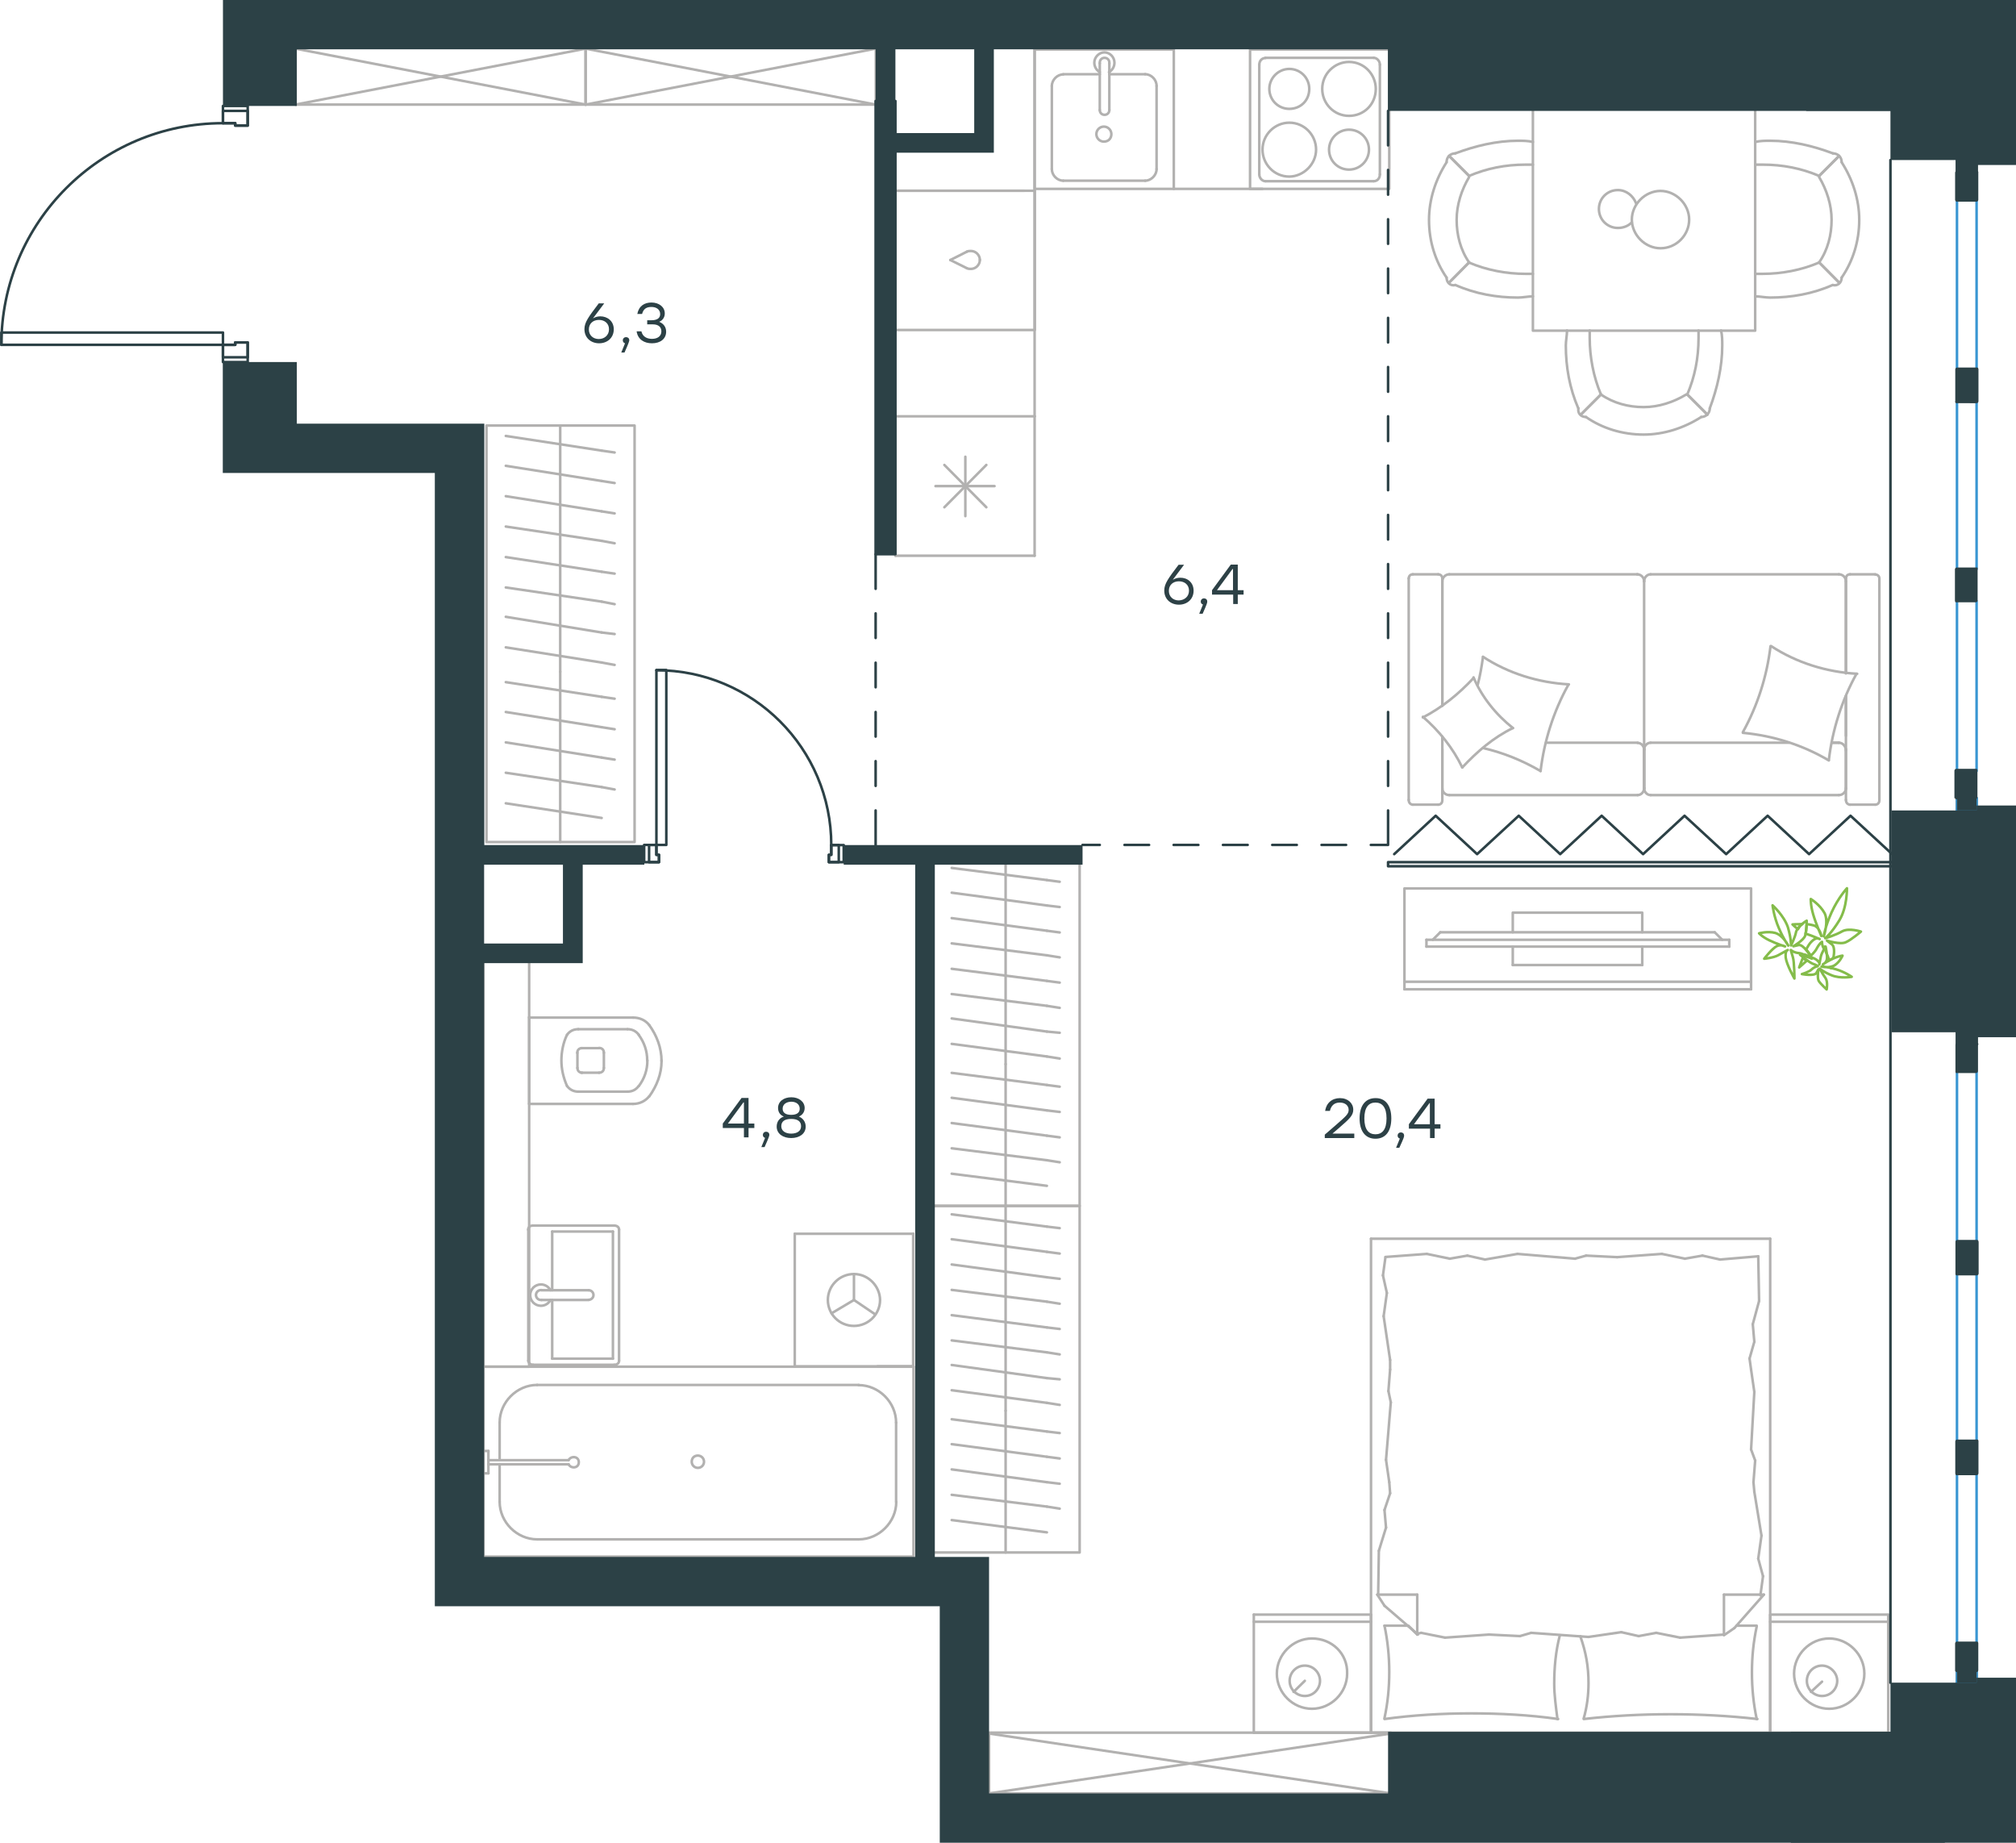 <?xml version="1.0" encoding="utf-8"?>
<!-- Generator: Adobe Illustrator 26.5.0, SVG Export Plug-In . SVG Version: 6.00 Build 0)  -->
<svg version="1.1" id="Слой_1" xmlns="http://www.w3.org/2000/svg" xmlns:xlink="http://www.w3.org/1999/xlink" x="0px" y="0px"
	 viewBox="0 0 1181.8 1080" style="enable-background:new 0 0 1181.8 1080;" xml:space="preserve">
<style type="text/css">
	.st0{fill:none;stroke:#B2B1B0;stroke-width:1.5;stroke-linecap:round;stroke-linejoin:round;stroke-miterlimit:22.926;}
	.st1{fill:none;stroke:#2C4146;stroke-width:1.5;stroke-linecap:round;stroke-linejoin:round;stroke-miterlimit:10;}
	.st2{fill:none;stroke:#2C4146;stroke-width:1.5;stroke-linecap:round;stroke-linejoin:round;stroke-miterlimit:22.926;}
	.st3{fill:#2C4146;}
	.st4{fill:none;stroke:#3996D2;stroke-width:1.5;stroke-linecap:round;stroke-linejoin:round;stroke-miterlimit:10;}
	.st5{fill-rule:evenodd;clip-rule:evenodd;fill:#2C4146;}
	.st6{fill:#2D4146;}
	.st7{fill:none;stroke:#84BC4A;stroke-width:1.5;stroke-linecap:round;stroke-linejoin:round;stroke-miterlimit:22.926;}
</style>
<g>
	<g>
		<line class="st0" x1="803.7" y1="1015.5" x2="735" y2="1015.5"/>
		<line class="st0" x1="735" y1="946.3" x2="803.7" y2="946.3"/>
		<line class="st0" x1="803.7" y1="946.3" x2="803.7" y2="1015.5"/>
		<line class="st0" x1="735" y1="1015.5" x2="735" y2="946.3"/>
		<line class="st0" x1="764.9" y1="985.1" x2="758.3" y2="991.6"/>
		<line class="st0" x1="735" y1="950.5" x2="803.7" y2="950.5"/>
		<path class="st0" d="M769.1,960.3c-11.2,0-20.6,9.4-20.6,20.6c0,11.2,9.3,20.6,20.6,20.6c11.2,0,20.6-9.4,20.6-20.6
			C790.1,969.2,780.8,960.3,769.1,960.3z"/>
		<path class="st0" d="M764.9,976.2c-5.1,0-8.9,4.2-8.9,8.9c0,5.1,4.2,8.9,8.9,8.9c5.1,0,8.9-4.2,8.9-8.9
			C773.8,980.4,770,976.2,764.9,976.2z"/>
		<line class="st0" x1="1037.7" y1="1015.5" x2="803.7" y2="1015.5"/>
		<line class="st0" x1="1018" y1="952.8" x2="1029.8" y2="952.8"/>
		<line class="st0" x1="830.8" y1="958" x2="830.8" y2="934.6"/>
		<line class="st0" x1="825.6" y1="952.8" x2="830.8" y2="958"/>
		<line class="st0" x1="1037.7" y1="726" x2="1037.7" y2="1015.5"/>
		<line class="st0" x1="807.4" y1="934.6" x2="830.8" y2="934.6"/>
		<line class="st0" x1="803.7" y1="1015.5" x2="803.7" y2="726"/>
		<line class="st0" x1="1034" y1="934.6" x2="1016.7" y2="954.2"/>
		<line class="st0" x1="1016.7" y1="954.2" x2="1010.6" y2="958.4"/>
		<line class="st0" x1="811.6" y1="952.8" x2="825.2" y2="952.8"/>
		<line class="st0" x1="1010.6" y1="958" x2="1010.6" y2="934.6"/>
		<line class="st0" x1="831.2" y1="958" x2="811.6" y2="941.1"/>
		<line class="st0" x1="811.6" y1="941.1" x2="807.4" y2="934.6"/>
		<line class="st0" x1="1034" y1="934.6" x2="1010.6" y2="934.6"/>
		<line class="st0" x1="929.8" y1="735.9" x2="948" y2="736.8"/>
		<line class="st0" x1="870.5" y1="738.2" x2="889.6" y2="734.9"/>
		<line class="st0" x1="849.9" y1="737.7" x2="860.2" y2="735.9"/>
		<line class="st0" x1="860.2" y1="735.9" x2="870.5" y2="738.2"/>
		<line class="st0" x1="923.3" y1="737.7" x2="929.8" y2="735.9"/>
		<line class="st0" x1="889.6" y1="734.9" x2="923.3" y2="737.7"/>
		<line class="st0" x1="812.1" y1="736.7" x2="836.4" y2="734.9"/>
		<line class="st0" x1="836.4" y1="734.9" x2="849.9" y2="737.7"/>
		<line class="st0" x1="1008.3" y1="738.2" x2="1030.7" y2="736.3"/>
		<line class="st0" x1="987.7" y1="737.7" x2="998" y2="735.9"/>
		<line class="st0" x1="998" y1="735.9" x2="1008.3" y2="738.2"/>
		<line class="st0" x1="948" y1="736.8" x2="974.2" y2="734.9"/>
		<line class="st0" x1="974.2" y1="734.9" x2="987.7" y2="737.7"/>
		<line class="st0" x1="1037.7" y1="726" x2="803.7" y2="726"/>
		<path class="st0" d="M928.4,1007.5c16.8-1.9,33.6-2.8,50.9-2.8c16.8,0,34.1,0.9,50.9,2.8"/>
		<path class="st0" d="M926.4,959c3.3,9.4,4.8,17.6,4.8,27.5c0,7-0.9,14-2.8,20.6"/>
		<path class="st0" d="M1029.8,1007.5c-1.9-8.9-2.8-18.2-2.8-27.1c0-9.4,0.9-18.2,2.8-27.1"/>
		<path class="st0" d="M913,1007.5c-0.9-7-1.9-14-1.9-20.6c0-9.8,0.9-19.2,3.3-28.5"/>
		<line class="st0" x1="814.9" y1="875.2" x2="814.4" y2="868.7"/>
		<line class="st0" x1="812.5" y1="895.3" x2="811.6" y2="885"/>
		<line class="st0" x1="811.6" y1="885" x2="814.9" y2="875.2"/>
		<line class="st0" x1="807.9" y1="934.6" x2="808.3" y2="908.9"/>
		<line class="st0" x1="808.3" y1="908.9" x2="812.5" y2="895.3"/>
		<line class="st0" x1="813.9" y1="815.3" x2="814.9" y2="802.7"/>
		<line class="st0" x1="814.4" y1="868.7" x2="812.5" y2="855.6"/>
		<line class="st0" x1="815.3" y1="821.9" x2="813.9" y2="815.3"/>
		<line class="st0" x1="812.5" y1="855.6" x2="815.3" y2="821.9"/>
		<line class="st0" x1="814.9" y1="802.7" x2="814.9" y2="797.1"/>
		<line class="st0" x1="813" y1="757.8" x2="810.7" y2="747.5"/>
		<line class="st0" x1="810.7" y1="747.5" x2="812.1" y2="737.3"/>
		<line class="st0" x1="814.9" y1="797.1" x2="811.1" y2="771.4"/>
		<line class="st0" x1="811.1" y1="771.4" x2="813" y2="757.8"/>
		<line class="st0" x1="1025.6" y1="796.2" x2="1026.5" y2="802.7"/>
		<line class="st0" x1="1027.5" y1="776.1" x2="1028.4" y2="786.4"/>
		<line class="st0" x1="1028.4" y1="786.4" x2="1025.6" y2="796.2"/>
		<line class="st0" x1="1030.7" y1="736.3" x2="1031.2" y2="762.5"/>
		<line class="st0" x1="1031.2" y1="762.5" x2="1027.5" y2="776.1"/>
		<line class="st0" x1="1028.9" y1="856" x2="1027.9" y2="868.7"/>
		<line class="st0" x1="1026.5" y1="802.7" x2="1028.4" y2="815.8"/>
		<line class="st0" x1="1026.5" y1="849.5" x2="1028.9" y2="856"/>
		<line class="st0" x1="1028.4" y1="815.8" x2="1026.5" y2="849.5"/>
		<line class="st0" x1="1027.9" y1="868.7" x2="1028.4" y2="874.3"/>
		<line class="st0" x1="1032.1" y1="934.1" x2="1032.1" y2="935.1"/>
		<line class="st0" x1="1030.7" y1="913.5" x2="1033.5" y2="923.8"/>
		<line class="st0" x1="1033.5" y1="923.8" x2="1032.1" y2="934.1"/>
		<line class="st0" x1="1028.4" y1="874.3" x2="1032.6" y2="900"/>
		<line class="st0" x1="1032.6" y1="900" x2="1030.7" y2="913.5"/>
		<path class="st0" d="M811.6,1007.5c16.8-2.3,33.6-3.3,50.9-3.3c16.8,0,34.1,0.9,50.9,3.3"/>
		<path class="st0" d="M811.6,952.8c1.9,8.9,2.8,18.2,2.8,27.1c0,9.4-0.9,18.2-2.8,27.1"/>
		<line class="st0" x1="891" y1="958.9" x2="872.8" y2="958"/>
		<line class="st0" x1="950.4" y1="956.6" x2="931.2" y2="959.4"/>
		<line class="st0" x1="970.9" y1="957" x2="960.6" y2="958.9"/>
		<line class="st0" x1="960.6" y1="958.9" x2="950.4" y2="956.6"/>
		<line class="st0" x1="897.6" y1="957" x2="891" y2="958.9"/>
		<line class="st0" x1="931.2" y1="959.4" x2="897.6" y2="957"/>
		<line class="st0" x1="1010.6" y1="958" x2="984.9" y2="959.8"/>
		<line class="st0" x1="984.9" y1="959.8" x2="970.9" y2="957"/>
		<line class="st0" x1="833.1" y1="957" x2="830.8" y2="957.5"/>
		<line class="st0" x1="872.8" y1="958" x2="847.1" y2="959.8"/>
		<line class="st0" x1="847.1" y1="959.8" x2="833.1" y2="957"/>
		<line class="st0" x1="1106.9" y1="1015.5" x2="1037.7" y2="1015.5"/>
		<line class="st0" x1="1037.7" y1="946.3" x2="1106.9" y2="946.3"/>
		<line class="st0" x1="1106.9" y1="946.7" x2="1106.9" y2="1015.5"/>
		<line class="st0" x1="1037.7" y1="1015.5" x2="1037.7" y2="946.7"/>
		<line class="st0" x1="1068.1" y1="985.6" x2="1061.6" y2="991.6"/>
		<line class="st0" x1="1037.7" y1="950.5" x2="1106.9" y2="950.5"/>
		<path class="st0" d="M1072.3,960.3c-11.2,0-20.6,9.4-20.6,20.6c0,11.2,9.3,20.6,20.6,20.6c11.2,0,20.6-9.4,20.6-20.6
			C1092.9,969.7,1083.5,960.3,1072.3,960.3z"/>
		<path class="st0" d="M1068.1,976.2c-5.1,0-8.9,4.2-8.9,8.9c0,5.1,4.2,8.9,8.9,8.9c5.1,0,8.9-4.2,8.9-8.9
			C1077,980.4,1072.8,976.2,1068.1,976.2z"/>
	</g>
	<g>
		<g>
			<line class="st0" x1="823.3" y1="575.4" x2="1026.5" y2="575.4"/>
			<polyline class="st0" points="1026.5,579.8 1026.5,520.7 823.3,520.7 823.3,579.8 			"/>
			<line class="st0" x1="823.3" y1="579.8" x2="1026.5" y2="579.8"/>
		</g>
		<g>
			<polyline class="st0" points="962.7,546.4 962.7,534.9 886.8,534.9 886.8,546.4 			"/>
			<line class="st0" x1="886.8" y1="554.8" x2="886.8" y2="565.6"/>
			<line class="st0" x1="886.8" y1="565.6" x2="962.7" y2="565.6"/>
			<line class="st0" x1="962.7" y1="565.6" x2="962.7" y2="554.8"/>
			<line class="st0" x1="836.2" y1="554.8" x2="836.2" y2="550.8"/>
			<line class="st0" x1="1005.2" y1="546.4" x2="1009.6" y2="550.8"/>
			<line class="st0" x1="839.9" y1="550.8" x2="844.3" y2="546.4"/>
			<line class="st0" x1="1013.7" y1="550.8" x2="836.2" y2="550.8"/>
			<line class="st0" x1="836.2" y1="554.8" x2="1013.7" y2="554.8"/>
			<line class="st0" x1="1013.7" y1="554.8" x2="1013.7" y2="550.8"/>
			<line class="st0" x1="844.3" y1="546.4" x2="1005.2" y2="546.4"/>
		</g>
	</g>
	<g>
		<line class="st0" x1="589.5" y1="706.8" x2="589.5" y2="623.7"/>
		<line class="st0" x1="621.2" y1="636.9" x2="613.7" y2="635.9"/>
		<line class="st0" x1="613.7" y1="635.9" x2="557.9" y2="628.8"/>
		<line class="st0" x1="621.2" y1="651.7" x2="613.7" y2="650.8"/>
		<line class="st0" x1="613.7" y1="650.8" x2="557.9" y2="643.4"/>
		<line class="st0" x1="621.2" y1="666.6" x2="613.7" y2="665.6"/>
		<line class="st0" x1="613.7" y1="665.6" x2="557.9" y2="658.2"/>
		<line class="st0" x1="621.2" y1="681.2" x2="613.7" y2="680"/>
		<line class="st0" x1="613.7" y1="680" x2="557.9" y2="673"/>
		<line class="st0" x1="613.7" y1="695" x2="557.9" y2="687.9"/>
		<rect x="546.6" y="503.6" class="st0" width="86.3" height="203.2"/>
		<line class="st0" x1="589.5" y1="623.7" x2="589.5" y2="503.6"/>
		<line class="st0" x1="621.2" y1="516.8" x2="613.7" y2="515.8"/>
		<line class="st0" x1="613.7" y1="515.8" x2="557.9" y2="508.7"/>
		<line class="st0" x1="621.2" y1="531.6" x2="613.7" y2="530.7"/>
		<line class="st0" x1="613.7" y1="530.7" x2="557.9" y2="523.2"/>
		<line class="st0" x1="621.2" y1="546.5" x2="613.7" y2="545.5"/>
		<line class="st0" x1="613.7" y1="545.5" x2="557.9" y2="538.1"/>
		<line class="st0" x1="621.2" y1="561.1" x2="613.7" y2="559.9"/>
		<line class="st0" x1="613.7" y1="559.9" x2="557.9" y2="552.9"/>
		<line class="st0" x1="621.2" y1="575.9" x2="613.7" y2="574.9"/>
		<line class="st0" x1="613.7" y1="574.9" x2="557.9" y2="567.8"/>
		<line class="st0" x1="621.2" y1="590.7" x2="613.7" y2="589.5"/>
		<line class="st0" x1="613.7" y1="589.5" x2="557.9" y2="582.6"/>
		<line class="st0" x1="621.2" y1="605.3" x2="613.7" y2="604.6"/>
		<line class="st0" x1="613.7" y1="604.6" x2="557.9" y2="596.9"/>
		<line class="st0" x1="613.7" y1="619.2" x2="557.9" y2="611.8"/>
		<line class="st0" x1="621.2" y1="620.4" x2="613.7" y2="619.2"/>
	</g>
	<g>
		<line class="st0" x1="589.5" y1="909.9" x2="589.5" y2="826.8"/>
		<line class="st0" x1="621.2" y1="839.9" x2="613.7" y2="839"/>
		<line class="st0" x1="613.7" y1="839" x2="557.9" y2="831.8"/>
		<line class="st0" x1="621.2" y1="854.8" x2="613.7" y2="853.8"/>
		<line class="st0" x1="613.7" y1="853.8" x2="557.9" y2="846.4"/>
		<line class="st0" x1="621.2" y1="869.6" x2="613.7" y2="868.7"/>
		<line class="st0" x1="613.7" y1="868.7" x2="557.9" y2="861.2"/>
		<line class="st0" x1="621.2" y1="884.2" x2="613.7" y2="883"/>
		<line class="st0" x1="613.7" y1="883" x2="557.9" y2="876.1"/>
		<line class="st0" x1="613.7" y1="898.1" x2="557.9" y2="890.9"/>
		<rect x="546.6" y="706.7" class="st0" width="86.3" height="203.2"/>
		<line class="st0" x1="589.5" y1="826.8" x2="589.5" y2="706.7"/>
		<line class="st0" x1="621.2" y1="719.8" x2="613.7" y2="718.9"/>
		<line class="st0" x1="613.7" y1="718.9" x2="557.9" y2="711.7"/>
		<line class="st0" x1="621.2" y1="734.7" x2="613.7" y2="733.7"/>
		<line class="st0" x1="613.7" y1="733.7" x2="557.9" y2="726.3"/>
		<line class="st0" x1="621.2" y1="749.5" x2="613.7" y2="748.6"/>
		<line class="st0" x1="613.7" y1="748.6" x2="557.9" y2="741.1"/>
		<line class="st0" x1="621.2" y1="764.1" x2="613.7" y2="762.9"/>
		<line class="st0" x1="613.7" y1="762.9" x2="557.9" y2="756"/>
		<line class="st0" x1="621.2" y1="778.9" x2="613.7" y2="778"/>
		<line class="st0" x1="613.7" y1="778" x2="557.9" y2="770.8"/>
		<line class="st0" x1="621.2" y1="793.8" x2="613.7" y2="792.6"/>
		<line class="st0" x1="613.7" y1="792.6" x2="557.9" y2="785.6"/>
		<line class="st0" x1="621.2" y1="808.4" x2="613.7" y2="807.7"/>
		<line class="st0" x1="613.7" y1="807.7" x2="557.9" y2="800"/>
		<line class="st0" x1="613.7" y1="822.2" x2="557.9" y2="814.8"/>
		<line class="st0" x1="621.2" y1="823.4" x2="613.7" y2="822.2"/>
	</g>
	<g>
		<line class="st0" x1="310.2" y1="596" x2="310.2" y2="647"/>
		<g>
			<line class="st0" x1="371.1" y1="596.4" x2="310.2" y2="596.4"/>
			<line class="st0" x1="339" y1="639.8" x2="367.8" y2="639.8"/>
			<line class="st0" x1="367.8" y1="603.2" x2="339" y2="603.2"/>
			<line class="st0" x1="340.7" y1="628.7" x2="351.2" y2="628.7"/>
			<line class="st0" x1="351.2" y1="614.3" x2="340.7" y2="614.3"/>
			<line class="st0" x1="338.5" y1="617" x2="338.5" y2="625.9"/>
			<line class="st0" x1="310.2" y1="647" x2="371.1" y2="647"/>
			<line class="st0" x1="354" y1="625.9" x2="354" y2="617"/>
			<path class="st0" d="M380.6,642.6c4.4-6.1,7.2-13.3,7.2-20.5c0,0,0,0,0-0.6"/>
			<path class="st0" d="M338.5,625.9c0,1.7,1.1,2.8,2.8,2.8"/>
			<path class="st0" d="M332.4,636.5c1.7,2.2,3.9,3.3,6.6,3.3"/>
			<path class="st0" d="M351.2,628.7c1.7,0,2.8-1.1,2.8-2.8"/>
			<path class="st0" d="M374.5,636.5c3.3-4.4,5-9.4,5-15"/>
			<path class="st0" d="M354,617c0-1.7-1.1-2.8-2.8-2.8"/>
			<path class="st0" d="M341.2,614.3c-1.7,0-2.8,1.1-2.8,2.8"/>
			<path class="st0" d="M339,603.2c-2.8,0-5,1.1-6.6,3.3"/>
			<path class="st0" d="M332.4,606.5c-2.2,4.4-3.3,10-3.3,15c0,5,1.1,10,3.3,15"/>
			<path class="st0" d="M374.5,606.5c-1.7-2.2-3.9-3.3-6.6-3.3"/>
			<path class="st0" d="M387.8,621.9L387.8,621.9c0-7.8-2.8-15-7.2-21.1"/>
			<path class="st0" d="M371.1,647c3.9,0,7.2-1.7,9.4-4.4"/>
			<path class="st0" d="M380.6,600.8c-2.2-2.8-5.5-4.4-9.4-4.4"/>
			<path class="st0" d="M379.4,621.5L379.4,621.5c0-5.5-1.7-10.5-5-15"/>
			<path class="st0" d="M367.8,639.8c2.8,0,5-1.1,6.6-3.3"/>
		</g>
		<rect x="283.4" y="563" class="st0" width="26.8" height="238"/>
	</g>
	<g>
		<line class="st0" x1="359.3" y1="796.3" x2="323.7" y2="796.3"/>
		<line class="st0" x1="323.7" y1="796.3" x2="323.7" y2="761.9"/>
		<line class="st0" x1="323.7" y1="756.2" x2="323.7" y2="721.8"/>
		<line class="st0" x1="359.3" y1="721.8" x2="359.3" y2="796.3"/>
		<line class="st0" x1="323.7" y1="721.8" x2="359.3" y2="721.8"/>
		<line class="st0" x1="309.7" y1="720.7" x2="309.7" y2="797.5"/>
		<line class="st0" x1="360.1" y1="718.3" x2="312.4" y2="718.3"/>
		<line class="st0" x1="362.9" y1="797.5" x2="362.9" y2="720.7"/>
		<line class="st0" x1="312.4" y1="799.9" x2="360.1" y2="799.9"/>
		<path class="st0" d="M360.1,799.9c1.7,0,2.8-1,2.8-2.4"/>
		<path class="st0" d="M362.9,720.7c0-1.4-1.1-2.4-2.8-2.4"/>
		<path class="st0" d="M312.4,718.3c-1.7,0-2.8,1-2.8,2.4"/>
		<path class="st0" d="M309.7,797.5c0,1,1.1,2.4,2.8,2.4"/>
		<line class="st0" x1="345.1" y1="756.2" x2="317.5" y2="756.2"/>
		<line class="st0" x1="317.5" y1="761.9" x2="345.1" y2="761.9"/>
		<path class="st0" d="M345.1,756.2L345.1,756.2c1.6,0,2.8,1.3,2.8,2.8c0,1.6-1.3,2.8-2.8,2.8h0"/>
		<path class="st0" d="M322.7,761.9c-1.1,2.1-3.2,3.4-5.6,3.4c-3.5,0-6.3-2.8-6.3-6.2c0-3.5,2.8-6.3,6.3-6.3c2.3,0,4.5,1.3,5.6,3.4"
			/>
		<path class="st0" d="M317.5,761.9c-0.1,0-0.3,0-0.4,0c-1.6,0-2.9-1.3-2.9-2.9c0-1.6,1.3-2.9,2.9-2.9c0.1,0,0.3,0,0.4,0"/>
	</g>
	<g>
		<line class="st0" x1="292.9" y1="854.9" x2="292.9" y2="833.8"/>
		<line class="st0" x1="292.9" y1="880.2" x2="292.9" y2="858.2"/>
		<line class="st0" x1="314.9" y1="811.7" x2="503.4" y2="811.7"/>
		<line class="st0" x1="525.3" y1="833.8" x2="525.3" y2="880.2"/>
		<line class="st0" x1="535.5" y1="912.3" x2="283.4" y2="912.3"/>
		<line class="st0" x1="535.5" y1="801" x2="535.5" y2="912.3"/>
		<line class="st0" x1="503.4" y1="902.2" x2="314.9" y2="902.2"/>
		<line class="st0" x1="283.4" y1="801" x2="535.5" y2="801"/>
		<line class="st0" x1="283.4" y1="912.3" x2="283.4" y2="801"/>
		<path class="st0" d="M525.3,833.8c0-11.9-10.1-22-22-22"/>
		<path class="st0" d="M292.9,880.2c0,11.9,10.1,22,22,22"/>
		<path class="st0" d="M503.4,902.2c11.9,0,22-10.1,22-22"/>
		<path class="st0" d="M314.9,811.7c-11.9,0-22,10.1-22,22"/>
		<line class="st0" x1="283.4" y1="807.6" x2="283.4" y2="804.6"/>
		<line class="st0" x1="286.3" y1="855.8" x2="333.3" y2="855.8"/>
		<line class="st0" x1="333.3" y1="858.2" x2="286.3" y2="858.2"/>
		<line class="st0" x1="283.4" y1="863.5" x2="283.4" y2="850.4"/>
		<line class="st0" x1="283.4" y1="850.4" x2="286.3" y2="850.4"/>
		<line class="st0" x1="286.3" y1="850.4" x2="286.3" y2="863.5"/>
		<line class="st0" x1="286.3" y1="863.5" x2="283.4" y2="863.5"/>
		<path class="st0" d="M333.3,858.2c0.6,1.2,1.8,1.8,3,1.8c1.8,0,3-1.2,3-3c0-1.8-1.2-3-3-3c-1.2,0-2.4,0.6-3,1.8"/>
		<path class="st0" d="M405.5,856.7c0,2,1.6,3.6,3.6,3.6c2,0,3.6-1.6,3.6-3.6c0-2-1.6-3.6-3.6-3.6
			C406.8,853.1,405.5,854.7,405.5,856.7z"/>
	</g>
	<g>
		<line class="st0" x1="535.3" y1="723.1" x2="465.9" y2="723.1"/>
		<g>
			<line class="st0" x1="465.9" y1="800.8" x2="465.9" y2="723.1"/>
			<line class="st0" x1="514.4" y1="800.8" x2="535.3" y2="800.8"/>
			<line class="st0" x1="465.9" y1="800.8" x2="535.3" y2="800.8"/>
			<line class="st0" x1="500.6" y1="761.9" x2="513" y2="770.3"/>
			<line class="st0" x1="500.6" y1="761.9" x2="500.6" y2="746.7"/>
			<line class="st0" x1="500.6" y1="761.9" x2="487.5" y2="769.7"/>
			<path class="st0" d="M500.6,746.7c-8.4,0-15.3,6.8-15.3,15.2c0,8.4,6.8,15.2,15.3,15.2c8.4,0,15.3-6.8,15.3-15.2
				C515.8,753.8,509,746.7,500.6,746.7z"/>
			<line class="st0" x1="535.3" y1="800.8" x2="535.3" y2="723"/>
		</g>
	</g>
	<g>
		<line class="st0" x1="328.4" y1="493.5" x2="328.4" y2="393.7"/>
		<line class="st0" x1="360.3" y1="409.5" x2="352.7" y2="408.4"/>
		<line class="st0" x1="352.7" y1="408.4" x2="296.5" y2="399.8"/>
		<line class="st0" x1="360.3" y1="427.4" x2="352.7" y2="426.2"/>
		<line class="st0" x1="352.7" y1="426.2" x2="296.5" y2="417.3"/>
		<line class="st0" x1="360.3" y1="445.2" x2="352.7" y2="444"/>
		<line class="st0" x1="352.7" y1="444" x2="296.5" y2="435.1"/>
		<line class="st0" x1="360.3" y1="462.7" x2="352.7" y2="461.3"/>
		<line class="st0" x1="352.7" y1="461.3" x2="296.5" y2="452.9"/>
		<line class="st0" x1="352.7" y1="479.4" x2="296.5" y2="470.8"/>
		<rect x="285.2" y="249.4" class="st0" width="86.8" height="244.1"/>
		<line class="st0" x1="328.4" y1="393.7" x2="328.4" y2="249.4"/>
		<line class="st0" x1="360.3" y1="265.2" x2="352.7" y2="264.1"/>
		<line class="st0" x1="352.7" y1="264.1" x2="296.5" y2="255.5"/>
		<line class="st0" x1="360.3" y1="283.1" x2="352.7" y2="281.9"/>
		<line class="st0" x1="352.7" y1="281.9" x2="296.5" y2="273"/>
		<line class="st0" x1="360.3" y1="300.9" x2="352.7" y2="299.7"/>
		<line class="st0" x1="352.7" y1="299.7" x2="296.5" y2="290.8"/>
		<line class="st0" x1="360.3" y1="318.4" x2="352.7" y2="317"/>
		<line class="st0" x1="352.7" y1="317" x2="296.5" y2="308.6"/>
		<line class="st0" x1="360.3" y1="336.2" x2="352.7" y2="335.1"/>
		<line class="st0" x1="352.7" y1="335.1" x2="296.5" y2="326.5"/>
		<line class="st0" x1="360.3" y1="354.1" x2="352.7" y2="352.6"/>
		<line class="st0" x1="352.7" y1="352.6" x2="296.5" y2="344.3"/>
		<line class="st0" x1="360.3" y1="371.6" x2="352.7" y2="370.7"/>
		<line class="st0" x1="352.7" y1="370.7" x2="296.5" y2="361.5"/>
		<line class="st0" x1="352.7" y1="388.3" x2="296.5" y2="379.4"/>
		<line class="st0" x1="360.3" y1="389.7" x2="352.7" y2="388.3"/>
	</g>
	<g>
		<line class="st0" x1="606.5" y1="244" x2="606.5" y2="325.7"/>
		<line class="st0" x1="565.9" y1="267.7" x2="565.9" y2="302.5"/>
		<line class="st0" x1="553.6" y1="297.3" x2="578.2" y2="272.5"/>
		<line class="st0" x1="553.6" y1="272.5" x2="578.2" y2="297.3"/>
		<line class="st0" x1="548.4" y1="284.9" x2="583" y2="284.9"/>
		<line class="st0" x1="606.5" y1="325.7" x2="524.9" y2="325.7"/>
		<line class="st0" x1="524.9" y1="244" x2="524.9" y2="325.7"/>
		<line class="st0" x1="606.5" y1="244" x2="524.9" y2="244"/>
	</g>
	<g>
		<rect x="606.5" y="29" class="st0" width="81.6" height="81.7"/>
		<line class="st0" x1="650.3" y1="64.5" x2="650.3" y2="37.1"/>
		<line class="st0" x1="644.7" y1="43.5" x2="623.3" y2="43.5"/>
		<line class="st0" x1="623.3" y1="105.9" x2="671.3" y2="105.9"/>
		<line class="st0" x1="671.3" y1="43.5" x2="650.3" y2="43.5"/>
		<line class="st0" x1="678" y1="99.1" x2="678" y2="50.4"/>
		<line class="st0" x1="644.7" y1="37.1" x2="644.7" y2="64.5"/>
		<line class="st0" x1="616.6" y1="50.4" x2="616.6" y2="99.1"/>
		<path class="st0" d="M650.3,64.5L650.3,64.5c0,1.6-1.2,2.8-2.8,2.8c-1.6,0-2.8-1.2-2.8-2.8"/>
		<path class="st0" d="M616.6,50.4c0-3.6,3.2-6.8,6.7-6.8"/>
		<path class="st0" d="M644.7,42.3c-2-1.2-3.2-3.2-3.2-5.6c0-3.2,2.8-6,5.9-6c3.2,0,5.9,2.8,5.9,6c0,2.4-1.2,4.4-3.2,5.6"/>
		<path class="st0" d="M678,99.1c0,3.6-3.2,6.8-6.7,6.8"/>
		<path class="st0" d="M671.3,43.5c3.6,0,6.7,3.2,6.7,6.8"/>
		<path class="st0" d="M623.3,105.9c-3.6,0-6.7-3.2-6.7-6.8"/>
		<path class="st0" d="M644.7,37.1v-0.4c0-1.6,1.2-2.8,2.8-2.8c1.6,0,2.8,1.2,2.8,2.8v0.4"/>
		<path class="st0" d="M651.5,78.6c0-2.4-2-4.4-4.4-4.4c-2.4,0-4.4,2-4.4,4.4c0,2.4,2,4.4,4.4,4.4C649.9,83,651.5,81,651.5,78.6z"/>
	</g>
	<g>
		<path class="st0" d="M767.5,52.1c0-6.5-5.2-11.7-11.7-11.7c-6.4,0-11.7,5.3-11.7,11.7c0,6.5,5.2,11.7,11.7,11.7
			C762.3,63.8,767.5,59,767.5,52.1z"/>
		<path class="st0" d="M771.5,87.7c0-8.5-6.8-15.8-15.7-15.8c-8.4,0-15.7,6.9-15.7,15.8c0,8.5,6.8,15.8,15.7,15.8
			C764.3,103.4,771.5,96.1,771.5,87.7z"/>
		<path class="st0" d="M802.5,87.7c0-6.5-5.2-11.7-11.7-11.7c-6.4,0-11.7,5.3-11.7,11.7c0,6.5,5.2,11.7,11.7,11.7
			C797.3,99.4,802.5,94.1,802.5,87.7z"/>
		<path class="st0" d="M806.5,52.1c0-8.5-6.8-15.8-15.7-15.8c-8.4,0-15.7,6.9-15.7,15.8c0,8.5,6.8,15.8,15.7,15.8
			C799.7,67.9,806.5,61,806.5,52.1z"/>
		<line class="st0" x1="738.2" y1="102.2" x2="738.2" y2="38"/>
		<line class="st0" x1="805.3" y1="106.2" x2="741.8" y2="106.2"/>
		<line class="st0" x1="808.9" y1="38" x2="808.9" y2="102.2"/>
		<line class="st0" x1="741.8" y1="33.9" x2="805.3" y2="33.9"/>
		<path class="st0" d="M808.9,102.2L808.9,102.2c0,2.4-1.6,4-3.6,4"/>
		<path class="st0" d="M738.2,38L738.2,38c0-2.4,1.6-4,3.6-4"/>
		<path class="st0" d="M741.8,106.2L741.8,106.2c-2,0-3.6-2-3.6-4"/>
		<path class="st0" d="M805.3,33.9L805.3,33.9c2,0,3.6,2,3.6,4"/>
		<rect x="732.8" y="29" class="st0" width="81.6" height="81.7"/>
	</g>
	<g>
		<rect x="524.9" y="111.8" class="st0" width="81.7" height="81.6"/>
		<line class="st0" x1="557.1" y1="152.4" x2="566.8" y2="157.2"/>
		<line class="st0" x1="566.8" y1="147.5" x2="557.1" y2="152.4"/>
		<path class="st0" d="M566.8,147.5c0.8-0.4,1.6-0.4,2.4-0.4c2.8,0,5.2,2.4,5.2,5.2"/>
		<path class="st0" d="M566.8,157.2c0.8,0.4,1.6,0.4,2.4,0.4c2.8,0,5.2-2.4,5.2-5.2"/>
	</g>
	<line class="st0" x1="606.5" y1="244" x2="606.5" y2="29"/>
	<line class="st0" x1="600.4" y1="111.8" x2="524.9" y2="111.8"/>
	<g>
		<rect x="898.6" y="63.3" class="st0" width="130.3" height="130.5"/>
		<path class="st0" d="M861.2,153.8c-5.1-7.4-7.3-16.2-7.3-25c0-8.8,2.9-17.6,7.3-25"/>
		<path class="st0" d="M898.6,173.7c-2.9,0-5.9,0.7-8.8,0.7c-12.5,0-25-2.2-36.7-7.4"/>
		<path class="st0" d="M853.1,89.9c11.7-4.4,24.2-7.4,36.7-7.4c2.9,0,5.9,0,8.8,0.7"/>
		<path class="st0" d="M898.6,160.5c-1.5,0-2.9,0-4.4,0c-11,0-22.8-2.2-33-6.6"/>
		<path class="st0" d="M861.2,103.1c10.3-4.4,21.3-6.6,33-6.6c1.5,0,2.9,0,4.4,0"/>
		<path class="st0" d="M848,162.7c-6.6-9.6-10.3-21.3-10.3-33.8c0-11.8,3.7-23.5,10.3-33.8"/>
		<line class="st0" x1="861.2" y1="153.8" x2="849.5" y2="165.6"/>
		<line class="st0" x1="861.2" y1="103.1" x2="849.5" y2="91.4"/>
		<line class="st0" x1="861.2" y1="153.8" x2="849.5" y2="165.6"/>
		<line class="st0" x1="861.2" y1="103.1" x2="849.5" y2="91.4"/>
		<path class="st0" d="M848,95c0-2.9,2.2-5.1,5.1-5.1"/>
		<path class="st0" d="M853.1,167.1c-2.9,0.6-5.1-1.5-5.1-4.4"/>
		<path class="st0" d="M1066.4,153.8c5.1-7.4,7.3-16.2,7.3-25c0-8.8-2.9-17.6-7.3-25"/>
		<path class="st0" d="M1028.9,173.7c2.9,0,5.9,0.7,8.8,0.7c12.5,0,25-2.2,36.7-7.4"/>
		<path class="st0" d="M1074.5,89.9c-11.7-4.4-24.2-7.4-36.7-7.4c-2.9,0-5.9,0-8.8,0.7"/>
		<path class="st0" d="M1028.9,160.5c1.5,0,2.9,0,4.4,0c11,0,22.8-2.2,33-6.6"/>
		<path class="st0" d="M1066.4,103.1c-10.3-4.4-21.3-6.6-33-6.6c-1.5,0-2.9,0-4.4,0"/>
		<path class="st0" d="M1079.6,162.7c6.6-9.6,10.3-21.3,10.3-33.8c0-11.8-3.7-23.5-10.3-33.8"/>
		<line class="st0" x1="1066.4" y1="153.8" x2="1078.1" y2="165.6"/>
		<line class="st0" x1="1066.4" y1="103.1" x2="1078.1" y2="91.4"/>
		<line class="st0" x1="1066.4" y1="153.8" x2="1078.1" y2="165.6"/>
		<line class="st0" x1="1066.4" y1="103.1" x2="1078.1" y2="91.4"/>
		<path class="st0" d="M1079.6,95c0-2.9-2.2-5.1-5.1-5.1"/>
		<path class="st0" d="M1074.5,167.1c2.9,0.6,5.1-1.5,5.1-4.4"/>
		<path class="st0" d="M938.5,231.2c7.3,5.1,16.2,7.4,25,7.4c8.8,0,17.6-2.9,25-7.4"/>
		<path class="st0" d="M918.6,193.7c0,2.9-0.7,5.9-0.7,8.8c0,12.5,2.2,25,7.3,36.8"/>
		<path class="st0" d="M1002.3,239.3c4.4-11.8,7.3-24.3,7.3-36.8c0-2.9,0-5.9-0.7-8.8"/>
		<path class="st0" d="M931.9,193.7c0,1.5,0,2.9,0,4.4c0,11,2.2,22.8,6.6,33.1"/>
		<path class="st0" d="M989.1,231.2c4.4-10.3,6.6-21.3,6.6-33.1c0-1.5,0-2.9,0-4.4"/>
		<path class="st0" d="M929.7,244.4c9.5,6.6,21.3,10.3,33.8,10.3c11.7,0,23.5-3.7,33.8-10.3"/>
		<line class="st0" x1="938.5" y1="231.2" x2="926.7" y2="243"/>
		<line class="st0" x1="989.1" y1="231.2" x2="1000.9" y2="243"/>
		<line class="st0" x1="938.5" y1="231.2" x2="926.7" y2="243"/>
		<line class="st0" x1="989.1" y1="231.2" x2="1000.9" y2="243"/>
		<path class="st0" d="M997.2,244.4c2.9,0,5.1-2.2,5.1-5.1"/>
		<path class="st0" d="M925.3,239.3c-0.6,2.9,1.5,5.1,4.4,5.1"/>
		<path class="st0" d="M990.2,128.7c0-9-7.8-16.8-16.8-16.8c-9,0-16.8,7.8-16.8,16.8c0,9,7.8,16.8,16.8,16.8
			C982.8,145.5,990.2,137.7,990.2,128.7z"/>
		<path class="st0" d="M956.6,130.3c-2,2.1-4.9,3.3-8.2,3.3c-6.1,0-11.1-4.9-11.1-11.1c0-6.2,4.9-11.1,11.1-11.1
			c4.9,0,9,3.3,10.7,7.8"/>
	</g>
	<g>
		<rect x="173.2" y="28" class="st0" width="170.1" height="33.3"/>
		<line class="st0" x1="173.2" y1="61.3" x2="343.3" y2="28.5"/>
		<line class="st0" x1="173.2" y1="28.5" x2="343.3" y2="61.3"/>
	</g>
	<g>
		<rect x="343.3" y="28" class="st0" width="170.1" height="33.3"/>
		<line class="st0" x1="343.3" y1="61.3" x2="513.3" y2="28.5"/>
		<line class="st0" x1="343.3" y1="28.5" x2="513.3" y2="61.3"/>
	</g>
	<line class="st0" x1="688.1" y1="110.7" x2="740" y2="110.7"/>
	<g>
		<line class="st0" x1="1048.8" y1="435.3" x2="967.6" y2="435.3"/>
		<line class="st0" x1="828.2" y1="336.6" x2="843.1" y2="336.6"/>
		<line class="st0" x1="849.6" y1="336.6" x2="960" y2="336.6"/>
		<line class="st0" x1="1082.1" y1="408" x2="1082.1" y2="431.2"/>
		<line class="st0" x1="1082.1" y1="340.7" x2="1082.1" y2="394.6"/>
		<line class="st0" x1="845.5" y1="340.7" x2="845.5" y2="413.6"/>
		<line class="st0" x1="963.8" y1="439.1" x2="963.8" y2="462.2"/>
		<line class="st0" x1="960" y1="435.3" x2="906.3" y2="435.3"/>
		<line class="st0" x1="1099.3" y1="471.6" x2="1084.5" y2="471.6"/>
		<line class="st0" x1="963.8" y1="462.2" x2="963.8" y2="439.1"/>
		<line class="st0" x1="849.6" y1="466" x2="960" y2="466"/>
		<line class="st0" x1="845.5" y1="413.6" x2="845.5" y2="339"/>
		<line class="st0" x1="967.6" y1="336.6" x2="1078" y2="336.6"/>
		<line class="st0" x1="1084.5" y1="336.6" x2="1099.3" y2="336.6"/>
		<line class="st0" x1="1078" y1="435.3" x2="1073.8" y2="435.3"/>
		<line class="st0" x1="1082.1" y1="468.8" x2="1082.1" y2="408"/>
		<line class="st0" x1="1078" y1="435.3" x2="1073.8" y2="435.3"/>
		<line class="st0" x1="1082.1" y1="462.2" x2="1082.1" y2="439.1"/>
		<line class="st0" x1="963.8" y1="462.2" x2="963.8" y2="439.1"/>
		<line class="st0" x1="967.6" y1="466" x2="1078" y2="466"/>
		<line class="st0" x1="1082.1" y1="394.6" x2="1082.1" y2="339"/>
		<line class="st0" x1="825.8" y1="468.8" x2="825.8" y2="339"/>
		<line class="st0" x1="843.1" y1="471.6" x2="828.2" y2="471.6"/>
		<line class="st0" x1="845.5" y1="431.7" x2="845.5" y2="468.8"/>
		<line class="st0" x1="963.8" y1="439.1" x2="963.8" y2="340.7"/>
		<line class="st0" x1="845.5" y1="439.1" x2="845.5" y2="462.2"/>
		<path class="st0" d="M1082.1,468.8c0,2,1.4,2.8,2.4,2.8"/>
		<path class="st0" d="M845.5,339c0-1.7-1.4-2.4-2.4-2.4"/>
		<path class="st0" d="M843.1,471.6c1.7,0,2.4-1.4,2.4-2.4"/>
		<path class="st0" d="M967.6,435.3c-1.9,0-3.8,1.7-3.8,4.1"/>
		<path class="st0" d="M845.5,462.2c0,1.9,1.7,3.8,4.1,3.8"/>
		<path class="st0" d="M1078,466c2.1,0,4.1-1.7,4.1-4.1"/>
		<path class="st0" d="M967.6,336.6c-1.9,0-3.8,1.7-3.8,4.1"/>
		<path class="st0" d="M963.8,461.9c0,2.1,1.6,4.1,3.8,4.1"/>
		<path class="st0" d="M963.8,340.7c0-2.1-1.7-4.1-4.1-4.1"/>
		<path class="st0" d="M1099.3,471.6c1.7,0,2.4-1.4,2.4-2.4l0-130.1c0-1.7-1.4-2.4-2.4-2.4"/>
		<path class="st0" d="M960,466c1.9,0,3.8-1.7,3.8-4.1"/>
		<path class="st0" d="M828.2,336.6c-1.7,0-2.4,1.4-2.4,2.4"/>
		<path class="st0" d="M1082.1,340.7c0-2.1-1.7-4.1-4.1-4.1"/>
		<path class="st0" d="M1084.5,336.6c-1.7,0-2.4,1.4-2.4,2.4"/>
		<path class="st0" d="M849.6,336.6c-2.1,0-4.1,1.7-4.1,4.1"/>
		<path class="st0" d="M1082.1,439.9c0-2.3-1.7-4.6-4.1-4.6"/>
		<path class="st0" d="M963.8,439.5c0-2.1-1.6-4.1-3.8-4.1"/>
		<path class="st0" d="M825.8,468.8c0,2,1.4,2.8,2.4,2.8"/>
		<path class="st0" d="M1021.7,429.1c8.6-15.5,14.1-32.8,16.2-50.4"/>
		<path class="st0" d="M834.1,420.5c11.4-5.9,21-13.8,29.7-23.1"/>
		<path class="st0" d="M863.8,397c4.8,11.4,13.1,21.8,23.1,29.7"/>
		<path class="st0" d="M1038.3,378.7c14.8,9.7,32.4,15.2,50.4,16.2"/>
		<path class="st0" d="M919.3,401.5c-8.6,15.5-14.1,32.8-16.2,50.4"/>
		<path class="st0" d="M903.1,451.9c-10.7-6.2-21.7-10.7-33.8-13.5"/>
		<path class="st0" d="M869.3,384.9c14.8,9.7,32.4,15.2,50.4,16.2"/>
		<path class="st0" d="M1088.3,394.9c-8.6,15.5-14.1,32.8-16.2,50.4"/>
		<path class="st0" d="M1072.1,445.7c-15.2-9-32.4-14.5-50.4-16.2"/>
		<path class="st0" d="M886.9,426.7c-11.4,5.5-21,13.8-29.7,23.1"/>
		<path class="st0" d="M866.2,401.5c1.4-5.2,2.4-11,3.1-16.2"/>
		<path class="st0" d="M857.2,449.8c-5.5-11.4-13.5-21.4-23.1-29.7"/>
	</g>
	<g>
		<rect x="579.8" y="1015.5" class="st0" width="235.6" height="35.6"/>
		<line class="st0" x1="579.8" y1="1051.1" x2="815.3" y2="1016"/>
		<line class="st0" x1="579.8" y1="1016" x2="815.3" y2="1051.1"/>
	</g>
</g>
<rect x="0.8" y="194.9" class="st1" width="129.9" height="7.2"/>
<polygon class="st1" points="130.7,209.4 130.7,202.1 137.9,202.1 137.9,200.7 145.2,200.7 145.2,209.4 "/>
<polygon class="st1" points="145.2,65 145.2,73.6 137.9,73.6 137.9,72.2 130.7,72.2 130.7,65 "/>
<path class="st1" d="M130.7,72.2C58.9,72.2,0.8,130.4,0.8,202.1"/>
<polygon class="st1" points="130.7,212.2 130.7,202.1 137.9,202.1 137.9,200.7 145.2,200.7 145.2,212.2 "/>
<polygon class="st1" points="145.2,73.6 137.9,73.6 137.9,72.2 130.7,72.2 130.7,62.1 145.2,62.1 "/>
<line class="st1" x1="513.3" y1="495.2" x2="513.3" y2="475"/>
<line class="st1" x1="513.3" y1="460.6" x2="513.3" y2="446.1"/>
<line class="st1" x1="513.3" y1="431.7" x2="513.3" y2="417.3"/>
<line class="st1" x1="513.3" y1="402.8" x2="513.3" y2="388.4"/>
<line class="st1" x1="513.3" y1="373.9" x2="513.3" y2="359.5"/>
<line class="st1" x1="513.3" y1="345.1" x2="513.3" y2="324.9"/>
<rect x="384.8" y="392.7" class="st1" width="5.8" height="102.5"/>
<polygon class="st1" points="380.5,495.2 384.8,495.2 384.8,501 386.3,501 386.3,505.3 380.5,505.3 "/>
<polygon class="st1" points="491.7,505.3 485.9,505.3 485.9,501 487.3,501 487.3,495.3 491.7,495.3 "/>
<path class="st1" d="M487.3,495.3c0-56.6-45.9-102.5-102.5-102.5"/>
<polygon class="st1" points="377.6,495.2 384.8,495.2 384.8,501 386.3,501 386.3,505.3 377.6,505.3 "/>
<polygon class="st1" points="485.9,505.3 485.9,501 487.3,501 487.3,495.3 494.6,495.3 494.6,505.3 "/>
<line class="st1" x1="634.6" y1="495.2" x2="644.7" y2="495.2"/>
<line class="st1" x1="659.2" y1="495.2" x2="673.6" y2="495.2"/>
<line class="st1" x1="688" y1="495.2" x2="702.5" y2="495.2"/>
<line class="st1" x1="716.9" y1="495.2" x2="731.4" y2="495.2"/>
<line class="st1" x1="745.8" y1="495.2" x2="760.2" y2="495.2"/>
<line class="st1" x1="774.7" y1="495.2" x2="789.1" y2="495.2"/>
<polyline class="st1" points="803.6,495.2 813.7,495.2 813.7,475 "/>
<line class="st1" x1="813.7" y1="460.6" x2="813.7" y2="446.1"/>
<line class="st1" x1="813.7" y1="431.7" x2="813.7" y2="417.3"/>
<line class="st1" x1="813.7" y1="402.8" x2="813.7" y2="388.4"/>
<line class="st1" x1="813.7" y1="373.9" x2="813.7" y2="359.5"/>
<line class="st1" x1="813.7" y1="345.1" x2="813.7" y2="330.6"/>
<line class="st1" x1="813.7" y1="316.2" x2="813.7" y2="301.8"/>
<line class="st1" x1="813.7" y1="287.3" x2="813.7" y2="272.9"/>
<line class="st1" x1="813.7" y1="258.5" x2="813.7" y2="244"/>
<line class="st1" x1="813.7" y1="229.6" x2="813.7" y2="215.1"/>
<line class="st1" x1="813.7" y1="200.7" x2="813.7" y2="186.3"/>
<line class="st1" x1="813.7" y1="171.8" x2="813.7" y2="157.4"/>
<line class="st1" x1="813.7" y1="142.9" x2="813.7" y2="128.5"/>
<line class="st1" x1="813.7" y1="114.1" x2="813.7" y2="99.6"/>
<line class="st1" x1="813.7" y1="85.2" x2="813.7" y2="65"/>
<polyline class="st1" points="1111.1,507.7 813.7,507.7 813.7,505.3 1111.1,505.3 "/>
<rect x="513.3" y="59.2" class="st2" width="11.6" height="265.6"/>
<polyline class="st2" points="817.3,500.6 841.6,478.1 865.9,500.6 890.3,478.1 914.6,500.6 938.9,478.1 963.2,500.6 987.5,478.1 
	1011.9,500.6 1036.2,478.1 1060.5,500.6 1084.8,478.1 1109.2,500.6 "/>
<g>
	<path class="st3" d="M359.8,193c0,5-3.8,8.2-8.6,8.2c-4.7,0-8.6-3.1-8.6-8.3c0-4,2.4-7.2,8.4-15.1h3.2l-6.6,8.8
		c1.2-0.7,2.6-1.2,4.3-1.2C356,185.4,359.8,188.1,359.8,193z M357,193c0-3.5-2.6-5.5-5.9-5.5c-3.4,0-5.9,2.1-5.9,5.6
		c0,3.5,2.6,5.6,5.8,5.6C354.4,198.7,357,196.4,357,193z"/>
	<path class="st3" d="M366.1,206.6h-1.9l2.2-5.4c-0.8-0.2-1.3-0.9-1.3-1.7c0-1.1,0.8-1.9,1.9-1.9c0.8,0,1.9,0.4,1.9,1.9
		C368.8,200,368.7,200.8,366.1,206.6z"/>
	<path class="st3" d="M390.5,194.4c0,4.2-3.4,6.8-8.3,6.8c-4.5,0-8.3-2.2-9-7h2.8c0.7,3.1,3.2,4.4,6.2,4.4c3.4,0,5.5-1.7,5.5-4.4
		c0-2.3-1.4-4.1-5.1-4.1h-3.2v-2.4h2.4c3.5,0,5.2-1.3,5.2-3.6c0-2.6-2.1-4.2-5.1-4.2c-2.8,0-4.7,1-5.5,4.1h-2.8
		c0.9-4.7,4.2-6.7,8.3-6.7c4.4,0,7.8,2.6,7.8,6.4c0,2.2-1.2,4.1-3.3,4.9C388.9,189.6,390.5,191.6,390.5,194.4z"/>
</g>
<g>
	<path class="st3" d="M442.2,661.1h-3.4v5.5h-2.7v-5.5h-12.4v-2.6l11-15h4.1v15h3.4V661.1z M436.1,658.5v-12.4h-0.3l-9.1,12.4
		L436.1,658.5z"/>
	<path class="st3" d="M448.2,672.3h-1.9l2.2-5.4c-0.8-0.2-1.3-0.9-1.3-1.7c0-1.1,0.8-1.9,1.9-1.9c0.8,0,1.9,0.4,1.9,1.9
		C450.9,665.8,450.8,666.5,448.2,672.3z"/>
	<path class="st3" d="M472.3,660.3c0,4.2-3.7,6.7-8.5,6.7c-4.8,0-8.5-2.5-8.5-6.7c0-2.8,1.5-5,4.2-5.9c-2.2-0.8-3.4-2.7-3.4-5
		c0-3.9,3.4-6.3,7.8-6.3c4.3,0,7.8,2.5,7.8,6.3c0,2.2-1.2,4.1-3.4,5C470.8,655.4,472.3,657.6,472.3,660.3z M469.6,660.1
		c0-2.9-2-4.3-5.8-4.3c-3.8,0-5.8,1.4-5.8,4.3c0,2.7,2.4,4.3,5.8,4.3C467.2,664.4,469.6,662.9,469.6,660.1z M458.8,649.8
		c0,2.1,1.4,3.6,5,3.6c3.6,0,5-1.5,5-3.6c0-2.5-2-4.1-5-4.1C460.8,645.8,458.8,647.3,458.8,649.8z"/>
</g>
<g>
	<path class="st1" d="M1158.7,978.9l-11.5,7.2v-7.2H1158.7z M1158.7,986.2v-7.2l-11.5,7.2H1158.7z"/>
	<path class="st1" d="M1158.7,612.2V605l-11.6,7.2H1158.7z M1147.2,612.2l11.6-7.2h-11.6V612.2z"/>
	<path class="st1" d="M1158.7,605l-11.5,7.2V605H1158.7z M1158.7,612.2V605l-11.5,7.2H1158.7z"/>
	<line class="st1" x1="1158.7" y1="612.2" x2="1158.7" y2="628.1"/>
	<path class="st1" d="M1158.7,612.2"/>
	<path class="st1" d="M1158.7,467.8l-11.5,7.2v-7.2H1158.7z M1158.7,475v-7.2l-11.5,7.2H1158.7z"/>
	<path class="st1" d="M1158.7,101.1v-7.2l-11.6,7.2H1158.7z M1147.2,101.1l11.6-7.2h-11.6V101.1z"/>
	<path class="st1" d="M1158.7,93.8l-11.5,7.2v-7.2H1158.7z M1158.7,101.1v-7.2l-11.5,7.2H1158.7z"/>
	<path class="st1" d="M1158.7,235.4v-18.8l-3.5,18.8H1158.7z M1155.2,235.4l3.5-18.8h-3.5V235.4z"/>
	<path class="st4" d="M1158.7,986.2v-7.2l-11.6,7.2H1158.7z M1147.2,986.2l11.6-7.2h-11.6V986.2z"/>
	<line class="st4" x1="1147.2" y1="963.1" x2="1147.2" y2="863.4"/>
	<line class="st4" x1="1147.2" y1="844.6" x2="1147.2" y2="746.5"/>
	<line class="st4" x1="1147.2" y1="727.7" x2="1147.2" y2="628.1"/>
	<line class="st4" x1="1158.7" y1="628.1" x2="1158.7" y2="727.7"/>
	<line class="st4" x1="1158.7" y1="746.5" x2="1158.7" y2="844.6"/>
	<line class="st4" x1="1158.7" y1="863.4" x2="1158.7" y2="963"/>
	<path class="st4" d="M1158.7,475v-7.2l-11.6,7.2H1158.7z M1147.2,475l11.6-7.2h-11.6V475z"/>
	<line class="st4" x1="1147.2" y1="451.9" x2="1147.2" y2="352.3"/>
	<line class="st4" x1="1147.2" y1="333.5" x2="1147.2" y2="235.4"/>
	<line class="st4" x1="1147.2" y1="216.6" x2="1147.2" y2="116.9"/>
	<line class="st4" x1="1158.7" y1="116.9" x2="1158.7" y2="216.6"/>
	<line class="st4" x1="1158.7" y1="235.4" x2="1158.7" y2="333.5"/>
	<line class="st4" x1="1158.7" y1="352.3" x2="1158.7" y2="451.9"/>
	<line class="st2" x1="1108.2" y1="986.2" x2="1108.2" y2="93.8"/>
	<path class="st3" d="M1158.7,986.2v-7.2l-11.6,7.2H1158.7z M1147.2,986.2l11.6-7.2h-11.6V986.2z"/>
	<path class="st3" d="M1158.7,612.2V605l-11.6,7.2H1158.7z M1147.2,612.2l11.6-7.2h-11.6V612.2z"/>
	<path class="st3" d="M1158.7,475v-7.2l-11.6,7.2H1158.7z M1147.2,475l11.6-7.2h-11.6V475z"/>
	<path class="st3" d="M1158.7,101.1v-7.2l-11.6,7.2H1158.7z M1147.2,101.1l11.6-7.2h-11.6V101.1z"/>
	<path class="st5" d="M1159.8,727.7C1159.8,727.7,1159.8,727.7,1159.8,727.7C1159.8,727.6,1159.8,727.6,1159.8,727.7
		c0-0.1,0-0.1,0-0.1c0-0.2-0.1-0.3-0.1-0.5c0,0,0,0,0,0c0,0-0.1-0.1-0.1-0.1c0,0,0,0,0,0c0,0,0,0,0,0c0,0-0.1-0.1-0.1-0.1
		c-0.1-0.1-0.3-0.2-0.5-0.2c0,0,0,0,0,0c0,0,0,0,0,0c0,0,0,0-0.1,0h-3.4c0,0,0,0,0,0c0,0,0,0,0,0h-8.1c-0.6,0-1.1,0.5-1.1,1.1v18.8
		c0,0.1,0,0.1,0,0.2v0v0c0,0,0,0,0,0s0,0,0,0v0c0,0,0,0,0,0c0,0,0,0.1,0,0.1c0,0,0,0,0,0s0,0,0,0h0c0,0,0,0,0,0c0,0,0,0,0,0
		c0,0.1,0.1,0.1,0.1,0.2c0,0.1,0.1,0.2,0.2,0.2c0,0,0,0,0,0c0.1,0.1,0.3,0.2,0.5,0.2c0.1,0,0.1,0,0.2,0c0,0,0,0,0,0h8.1c0,0,0,0,0,0
		h0h3.4h0c0.6,0,1.1-0.5,1.1-1.1V727.7z"/>
	<path class="st5" d="M1146.2,979.5L1146.2,979.5c0,0.1,0.1,0.1,0.2,0.2c0,0,0,0,0,0c0,0,0,0,0,0l0,0c0.1,0.1,0.2,0.2,0.4,0.2h0
		c0,0,0,0,0,0c0.1,0,0.2,0,0.2,0.1c0,0,0,0,0,0c0,0,0,0,0,0c0,0,0.1,0,0.1,0h0h8.1c0,0,0,0,0,0h0h3.4h0c0.6,0,1.1-0.5,1.1-1.1v-15.9
		c0,0,0,0,0,0c0,0,0,0,0,0c0,0,0,0,0,0c0-0.2-0.1-0.4-0.2-0.5c0,0,0,0,0,0c0,0,0,0,0-0.1c0,0,0,0,0,0c0,0,0,0,0,0
		c0,0-0.1-0.1-0.1-0.1c-0.1-0.1-0.3-0.2-0.5-0.2c0,0,0,0,0,0c0,0,0,0-0.1,0c0,0,0,0,0,0c0,0-0.1,0-0.1,0h-3.4h0h-8.1
		c-0.6,0-1.1,0.5-1.1,1.1v15.9c0,0,0,0,0,0.1v0v0c0,0,0,0,0,0v0c0,0,0,0,0,0C1146.1,979.2,1146.2,979.4,1146.2,979.5
		C1146.2,979.5,1146.2,979.5,1146.2,979.5C1146.2,979.5,1146.2,979.5,1146.2,979.5z"/>
	<path class="st5" d="M1159.8,844.6C1159.8,844.6,1159.8,844.6,1159.8,844.6L1159.8,844.6C1159.8,844.6,1159.8,844.6,1159.8,844.6
		C1159.8,844.5,1159.8,844.5,1159.8,844.6l0-0.1c0,0,0,0,0,0c0-0.1,0-0.2-0.1-0.3c0,0,0,0,0,0s0,0,0,0l0,0c0,0,0,0,0,0
		c0,0,0,0,0-0.1c0,0,0,0,0,0c0,0,0,0,0,0l0,0v0c0,0,0,0,0,0c0,0,0,0-0.1-0.1c0,0,0,0,0-0.1c0,0,0,0,0,0s0,0,0,0c0,0,0,0,0,0
		c0,0,0,0,0,0c0,0,0,0,0,0c0,0,0,0,0,0c0,0,0,0,0,0s0,0,0,0c-0.1-0.1-0.2-0.1-0.3-0.2c0,0,0,0,0,0c0,0,0,0,0,0c0,0-0.1,0-0.1,0
		c0,0,0,0,0,0c0,0,0,0-0.1,0c0,0,0,0-0.1,0c0,0,0,0,0,0c0,0,0,0,0,0c0,0,0,0,0,0c-0.1,0-0.1,0-0.2,0h0h-11.5h0
		c-0.6,0-1.1,0.5-1.1,1.1v18.8c0,0,0,0,0,0.1c0,0,0,0,0,0c0,0,0,0,0,0v0c0,0,0,0,0,0c0,0,0,0,0,0c0,0.1,0,0.1,0.1,0.2
		c0,0.1,0,0.2,0.1,0.3c0,0,0,0,0,0.1c0,0,0,0,0,0c0,0,0,0,0,0c0,0,0,0,0,0v0c0,0,0,0,0,0c0,0,0,0,0,0c0,0,0,0.1,0.1,0.1l0,0
		c0,0,0,0,0,0c0,0,0,0,0,0c0,0,0,0,0,0c0,0,0,0,0,0c0,0,0,0,0,0c0,0,0,0,0,0c0,0,0,0,0,0c0.1,0.1,0.2,0.1,0.3,0.2c0,0,0,0,0,0
		c0,0,0,0,0,0c0,0,0,0,0.1,0c0,0,0,0,0,0c0,0,0,0,0.1,0c0,0,0,0,0,0c0,0,0,0,0,0c0,0,0,0,0,0c0,0,0,0,0,0c0.1,0,0.1,0,0.2,0
		c0,0,0,0,0,0c0,0,0,0,0,0c0,0,0,0,0,0h11.5c0.6,0,1.1-0.5,1.1-1.1V844.6z"/>
	<path class="st5" d="M1159.8,612.2L1159.8,612.2C1159.8,612.2,1159.8,612.2,1159.8,612.2C1159.8,612.2,1159.8,612.2,1159.8,612.2
		L1159.8,612.2C1159.8,612.2,1159.8,612.2,1159.8,612.2L1159.8,612.2C1159.8,612.1,1159.8,612.1,1159.8,612.2
		C1159.8,612.1,1159.8,612.1,1159.8,612.2C1159.8,612.1,1159.8,612.1,1159.8,612.2c0-0.1,0-0.1,0-0.1c0-0.1,0-0.3-0.1-0.4
		c0-0.1-0.1-0.1-0.2-0.2c0,0,0-0.1-0.1-0.1c0,0,0,0,0-0.1c0,0,0,0,0,0c0,0,0,0,0,0h0c-0.1-0.1-0.1-0.1-0.2-0.1c0,0,0,0,0,0s0,0,0,0
		h0c0,0-0.1,0-0.1,0c0,0,0,0,0,0h0c0,0,0,0,0,0c0,0,0,0,0,0c0,0,0,0,0,0c0,0,0,0,0,0c0,0,0,0,0,0c0,0,0,0,0,0s0,0,0,0c0,0,0,0,0,0
		c0,0,0,0,0,0c0,0,0,0,0,0c0,0,0,0,0,0s0,0,0,0c0,0,0,0,0,0c0,0,0,0,0,0h0c0,0,0,0,0,0c-0.1,0-0.1,0-0.2,0c0,0,0,0,0,0s0,0,0,0
		h-11.5h0c-0.6,0-1.1,0.5-1.1,1.1v15.9c0,0,0,0.1,0,0.1v0c0,0,0,0,0,0v0c0,0,0,0,0,0c0,0.1,0.1,0.2,0.1,0.2c0,0,0,0.1,0,0.1
		c0,0,0,0,0,0c0,0,0,0,0,0.1c0,0,0,0,0,0c0,0,0,0,0,0v0c0,0,0,0,0,0l0,0c0,0,0,0,0,0h0c0,0,0,0,0,0c0,0,0,0,0,0c0,0,0,0,0,0
		c0,0,0,0,0,0c0,0,0,0,0,0c0,0,0,0,0,0l0,0l0,0c0,0,0,0,0,0c0,0,0.1,0,0.1,0.1c0,0,0,0,0,0c0,0,0,0,0,0c0,0,0,0,0,0h0
		c0.1,0,0.1,0.1,0.2,0.1c0,0,0,0,0,0s0,0,0,0h0c0,0,0,0,0,0c0,0,0,0,0,0c0,0,0,0,0,0s0,0,0,0c0,0,0,0,0,0c0,0,0,0,0,0s0,0,0,0
		c0,0,0,0,0,0c0,0,0,0,0,0c0,0,0,0,0,0c0,0,0,0,0,0c0,0,0,0,0,0h0c0,0,0,0,0,0c0,0,0,0,0,0c0,0,0,0,0,0c0,0,0,0,0,0h0
		c0,0,0.1,0,0.1,0c0,0,0,0,0,0c0,0,0,0,0,0s0,0,0,0h0h11.5c0.6,0,1.1-0.5,1.1-1.1V612.2z"/>
	<path class="st5" d="M1159.6,100.5C1159.6,100.5,1159.6,100.5,1159.6,100.5C1159.6,100.4,1159.6,100.4,1159.6,100.5
		c-0.1-0.1-0.1-0.1-0.1-0.1c0,0,0,0,0,0c0,0-0.1-0.1-0.1-0.1c-0.1-0.1-0.3-0.2-0.5-0.2c0,0,0,0,0,0c0,0,0,0-0.1,0c0,0,0,0,0,0
		c0,0-0.1,0-0.1,0h-3.4h0h-8.1c-0.6,0-1.1,0.5-1.1,1.1v15.9c0,0,0,0,0,0.1v0v0c0,0,0,0,0,0v0c0,0,0,0,0,0c0,0.2,0.1,0.3,0.2,0.5
		c0,0,0,0,0,0c0,0,0,0,0,0l0,0c0,0.1,0.1,0.1,0.1,0.2c0,0,0,0,0,0c0,0,0,0,0,0l0,0c0.1,0.1,0.2,0.2,0.4,0.2h0c0,0,0,0,0,0
		c0.1,0,0.2,0,0.2,0.1c0,0,0,0,0,0c0,0,0,0,0,0c0,0,0.1,0,0.1,0h0h8.1c0,0,0,0,0,0h0h3.4h0c0.6,0,1.1-0.5,1.1-1.1v-15.9c0,0,0,0,0,0
		c0,0,0,0,0,0c0,0,0,0,0,0C1159.8,100.8,1159.7,100.6,1159.6,100.5z"/>
	<path class="st5" d="M1146.1,352.3c0,0,0,0.1,0,0.1c0,0,0,0,0,0s0,0,0,0c0,0,0,0,0,0c0,0,0,0,0,0v0v0c0,0,0,0,0,0v0
		c0,0.1,0,0.1,0,0.2c0,0,0,0,0,0c0,0,0,0,0,0c0,0,0,0,0,0c0,0,0,0,0,0v0c0,0,0,0,0,0c0,0,0,0,0,0c0,0,0,0,0,0c0,0,0,0,0,0.1
		c0,0,0,0,0,0c0,0,0,0,0,0l0,0c0,0.1,0.1,0.1,0.2,0.2c0,0,0,0,0,0c0,0,0,0,0,0c0,0,0,0,0,0c0,0,0,0,0,0l0,0c0,0,0,0,0,0s0,0,0,0
		s0,0,0,0c0,0,0,0,0,0c0,0,0.1,0.1,0.1,0.1c0,0,0,0,0,0s0,0,0,0c0,0,0,0,0,0c0,0,0,0,0.1,0h0c0,0,0,0,0,0c0,0,0,0,0,0
		c0,0,0.1,0,0.1,0c0,0,0,0,0,0h0c0,0,0,0,0,0h0c0,0,0,0,0,0c0,0,0,0,0,0h0c0,0,0,0,0,0c0,0,0.1,0,0.1,0c0,0,0,0,0,0s0,0,0,0h0h11.5
		c0.6,0,1.1-0.5,1.1-1.1v-18.8v0c0,0,0-0.1,0-0.1c0,0,0,0,0,0s0,0,0,0c0,0,0,0,0,0s0,0,0,0c0,0,0,0,0,0v0v0c0,0,0,0,0,0v0
		c0,0,0,0,0,0c0,0,0,0,0,0l0,0c0,0,0,0,0,0c0,0,0,0,0,0c0,0,0,0,0,0c0,0,0,0,0,0c0,0,0,0,0,0c0,0,0,0,0,0s0,0,0,0v0c0,0,0,0,0,0
		c0,0,0-0.1,0-0.1c0,0,0,0,0,0c0,0,0,0,0,0c0,0,0,0,0,0c0,0,0,0,0,0v0c0,0,0,0,0,0c0,0,0,0,0,0c0,0,0,0,0,0c0,0,0,0,0-0.1
		c0,0,0,0,0,0c0,0,0,0,0,0v0h0c0,0,0,0,0,0s0,0,0,0c0,0,0,0,0,0v0c0,0,0,0,0,0s0,0,0,0c0,0,0,0,0,0v0c0,0,0,0,0,0v0c0,0,0,0,0,0
		c0,0,0,0,0,0c0,0,0,0,0,0c0,0,0,0,0,0c0,0,0,0,0,0l0,0l0,0c0,0,0,0,0,0c0,0,0,0,0,0c0,0,0,0,0,0c0,0,0,0,0,0
		c-0.1-0.1-0.2-0.2-0.4-0.2h0c0,0,0,0,0,0h0c0,0,0,0,0,0c0,0,0,0,0,0c0,0,0,0-0.1,0c0,0,0,0,0,0c0,0,0,0,0,0h0c0,0,0,0,0,0h0
		c-0.1,0-0.1,0-0.2,0h-11.5h0c-0.6,0-1.1,0.5-1.1,1.1V352.3z"/>
	<path class="st5" d="M1146.1,467.8c0,0,0,0.1,0,0.1v0c0,0,0,0,0,0v0c0,0,0,0,0,0c0,0.1,0.1,0.2,0.1,0.2c0,0,0,0.1,0,0.1
		c0,0,0,0,0,0c0,0,0,0,0,0.1c0,0,0,0,0,0c0,0,0,0,0,0v0c0,0,0,0,0,0l0,0c0,0,0,0,0,0h0c0,0,0,0,0,0c0,0,0,0,0,0c0,0,0,0,0,0
		c0,0,0,0,0,0c0,0,0,0,0,0c0,0,0,0,0,0l0,0l0,0c0,0,0,0,0,0c0,0,0.1,0,0.1,0c0,0,0,0,0,0c0,0,0,0,0,0c0,0,0,0,0,0h0
		c0.1,0,0.1,0.1,0.2,0.1c0,0,0,0,0,0s0,0,0,0h0c0,0,0,0,0,0c0,0,0,0,0,0c0,0,0,0,0,0s0,0,0,0c0,0,0,0,0,0c0,0,0,0,0,0s0,0,0,0
		c0,0,0,0,0,0c0,0,0,0,0,0c0,0,0,0,0,0c0,0,0,0,0,0c0,0,0,0,0,0h0c0,0,0,0,0,0c0,0,0,0,0,0c0,0,0,0,0,0c0,0,0,0,0,0h0
		c0,0,0.1,0,0.1,0c0,0,0,0,0,0c0,0,0,0,0,0s0,0,0,0h0h11.5c0.6,0,1.1-0.5,1.1-1.1v-15.9v0c0,0,0,0,0,0c0,0,0,0,0,0v0c0,0,0,0,0,0v0
		c0,0,0,0,0,0c0,0,0,0,0,0s0,0,0,0c0,0,0,0,0,0c0-0.1,0-0.3-0.1-0.4c-0.1-0.1-0.2-0.3-0.3-0.3c0,0,0,0,0,0c0,0,0,0,0,0h0
		c-0.1,0-0.1-0.1-0.2-0.1c0,0,0,0,0,0s0,0,0,0h0c0,0-0.1,0-0.1,0c0,0,0,0,0,0h0c0,0,0,0,0,0c0,0,0,0,0,0c0,0,0,0,0,0c0,0,0,0,0,0
		c0,0,0,0,0,0c0,0,0,0,0,0s0,0,0,0c0,0,0,0,0,0c0,0,0,0,0,0c0,0,0,0,0,0c0,0,0,0,0,0s0,0,0,0c0,0,0,0,0,0c0,0,0,0,0,0h0c0,0,0,0,0,0
		c-0.1,0-0.1,0-0.2,0c0,0,0,0,0,0s0,0,0,0h-11.5h0c-0.6,0-1.1,0.5-1.1,1.1V467.8z"/>
	<path class="st5" d="M1146.1,235.3c0,0.1,0,0.1,0,0.2v0v0c0,0.2,0.1,0.4,0.2,0.5c0,0,0,0,0,0c0,0,0,0,0,0c0,0,0,0,0,0h0v0h0
		c0,0,0,0,0,0c0,0,0,0,0,0c0,0,0,0,0,0c0,0,0,0,0,0s0,0,0,0l0,0c0.1,0.2,0.3,0.3,0.6,0.3c0.1,0,0.1,0,0.2,0c0,0,0,0,0,0h8.1
		c0,0,0,0,0,0h3.5c0.6,0,1.1-0.5,1.1-1.1v-18.8c0-0.2-0.1-0.4-0.2-0.6l0,0c0,0,0,0,0,0c0,0,0,0,0,0c0,0,0,0,0-0.1
		c0,0-0.1-0.1-0.1-0.1c0,0,0,0,0,0c-0.2-0.1-0.3-0.2-0.6-0.2h0c0,0,0,0,0,0c0,0,0,0,0,0c0,0-0.1,0-0.1,0h-3.4c0,0,0,0,0,0
		c0,0,0,0,0,0h-8.1c-0.6,0-1.1,0.5-1.1,1.1V235.3z"/>
	<polygon class="st5" points="1158.7,983.3 1158.7,986.2 1108.2,986.2 1108.2,1015 1049.8,1015 1049.8,1080 1181.8,1080 
		1181.8,983.3 	"/>
	<polygon class="st5" points="1058.8,0 1058.8,65 1108.2,65 1108.2,93.8 1124.2,93.8 1158.7,93.8 1158.7,96.7 1181.8,96.7 1181.8,0 
			"/>
	<polygon class="st5" points="1158.7,472.1 1158.7,475 1108.9,475 1108.9,605 1158.7,605 1158.7,607.9 1181.8,607.9 1181.8,472.1 	
		"/>
</g>
<g>
	<path class="st6" d="M699.7,346.2c0,5-3.8,8.2-8.6,8.2c-4.7,0-8.6-3.1-8.6-8.3c0-4,2.4-7.2,8.4-15.1h3.2l-6.6,8.8
		c1.2-0.7,2.6-1.2,4.3-1.2C696,338.5,699.7,341.3,699.7,346.2z M697,346.2c0-3.5-2.6-5.5-5.9-5.5c-3.4,0-5.9,2.1-5.9,5.6
		c0,3.5,2.6,5.6,5.8,5.6C694.4,351.8,697,349.6,697,346.2z"/>
	<path class="st6" d="M705,359.7H703l2.2-5.4c-0.8-0.2-1.3-0.9-1.3-1.7c0-1.1,0.8-1.9,1.9-1.9c0.8,0,1.9,0.4,1.9,1.9
		C707.7,353.2,707.6,353.9,705,359.7z"/>
	<path class="st6" d="M729,348.5h-3.4v5.5h-2.7v-5.5h-12.4v-2.6l11-15h4.1v15h3.4V348.5z M722.8,345.9v-12.4h-0.3l-9.1,12.4
		L722.8,345.9z"/>
</g>
<path class="st5" d="M1163.9,65V0H640.4h-75.1H130.7v62.1h0H174V31.8v-2.9h339.3V78v11.5h0v235.3h11.6V89.5h31.8h25.9V78V28.9h231
	V65H1163.9z M571.1,78h-14.4h-31.8V59.2h0V28.9h46.2V78z"/>
<g>
	<path class="st7" d="M1070,549.9c0,0,3.7-3,8.3-10.6c4.6-7.6,4.4-18.7,4.4-18.7s-5.1,5.5-9,14.1c-3.9,8.6-4.6,14.1-4.6,14.1
		s3-8.6,0.5-13.6c-2.8-5.1-8.1-8.3-8.1-8.3s-0.2,3.5,1.4,9c1.6,5.5,4.8,12.7,4.8,12.7s-0.9-5.1-4.4-6.2c-0.9-0.2-2.5-0.7-4.2-0.7
		c-0.2,1.6-0.2,3.9-0.7,5.5c0.2,0.2,0.7,0.2,0.7,0.2c3.7,1.2,7.6,3,7.6,3s-1.8-1.8-5.1,1.8c-0.9,0.9-1.8,2.5-2.8,4.2
		c0.9,1.2,2.1,2.8,2.8,3.7c1.6-1.6,3-3.2,3.5-4.4c1.8-3.2,3-3.7,3-3.7s-0.2,1.6,0.9,3.7c0.5-0.7,0.7-0.9,0.7-0.9s0.2,1.4,0.7,3.2
		c0.7,1.4,1.4,3,1.8,4.9c0.7-0.5,1.4-0.7,2.3-1.2l0.2-0.2c0.7-3.2,0.7-6.7-0.7-7.9l-3-2.3c0,0,7.9,2.5,11.1,0.9
		c3.2-1.4,8.8-6.2,8.8-6.2s-6.9-2.3-10.9-0.2C1076,548.1,1070,549.9,1070,549.9z M1056.6,541.6c-3,0-5.8,0.2-5.8,0.2
		s1.4,1.4,3.2,2.8C1054.8,543.2,1055.4,542.3,1056.6,541.6z M1057.8,559.4c-0.2,0.2-0.2,0.7-0.5,0.9c0.9,0.2,2.3,0.7,3.5,0.9
		l0.2-0.2C1060.3,560.5,1059.1,559.8,1057.8,559.4z M1056.8,561.5c-1.2,3-2.1,5.5-2.1,5.5s2.1-1.8,4.4-3.9
		C1058.4,562.6,1057.5,561.9,1056.8,561.5z M1073.2,566.8c0,0.2,0.2,0.7,0.2,0.7h0.2c0-0.2,0.2-0.5,0.2-0.9
		C1073.5,566.8,1073.5,566.8,1073.2,566.8z"/>
	<path class="st7" d="M1049.9,554.1c0,0,0.2-3.7-1.8-10.6c-2.3-6.9-9-12.9-9-12.9s0.7,6.5,3.7,13.4c3,6.9,5.5,10.2,5.5,10.2
		s-3-6-7.6-7.4c-4.6-1.2-9.5,0.2-9.5,0.2s1.8,2.1,6.2,4.2c4.4,2.1,9,3.5,9,3.5s-2.3-1.4-4.8-0.2c-2.8,1.4-7.4,7.4-7.4,7.4
		s5.5-0.5,8.3-2.1c2.8-1.6,5.5-3,5.5-3s-1.6,0.2-1.2,4.4c0.5,4.2,5.1,12.3,5.1,12.3s0-9.7-0.9-12.5c-0.9-2.8-1.2-4.2-1.2-4.2
		s1.8,1.6,4.8,1.8c2.3,0.2,5.1,2.1,6.9,3c0.2,0.2,0.7,0.2,0.7,0.2c-0.9-1.6-5.1-8.6-7.9-7.9l-3,0.7c0,0,6-3.5,6.9-6.2
		c0.9-2.8,0.9-8.8,0.9-8.8s-5.1,3-6.2,6.5C1052.2,549.7,1049.9,554.1,1049.9,554.1z"/>
	<path class="st7" d="M1066.8,567.7c0,0,1.8,1.8,6.9,3.9c5.1,2.1,11.8,0.9,11.8,0.9s-3.9-2.8-9.2-4.4c-5.5-1.6-8.5-1.6-8.5-1.6
		s4.8,1.2,7.9-0.9c3-2.1,4.4-5.5,4.4-5.5s-2.1,0.2-5.3,1.6c-3.2,1.4-6.2,3.5-6.2,3.5s1.8-0.7,2.3-2.8c0.5-2.1-0.7-7.6-0.7-7.6
		s-2.3,3.5-2.8,5.8c-0.5,2.3-0.9,4.6-0.9,4.6s0.7-0.9-1.8-2.8c-2.5-1.8-9.5-2.8-9.5-2.8s5.5,4.6,7.6,5.3c2.1,0.7,2.8,1.4,2.8,1.4
		s-1.8,0.2-3.5,1.8c-1.6,1.6-5.8,2.8-5.8,2.8s7.4,1.4,8.5-0.7l1.2-2.1c0,0-0.9,5.1,0.2,6.9c1.2,1.8,4.6,4.9,4.6,4.9s0.9-4.4-0.7-6.7
		C1068.4,570.9,1066.8,567.7,1066.8,567.7z"/>
</g>
<g>
	<path class="st6" d="M793.9,667h-17.3v-2l6.7-5.8c5.6-4.9,7.3-6.3,7.3-8.7c0-2.5-2-4.3-5.2-4.3c-3.3,0-5.1,1.9-5.8,4.9h-2.8
		c0.7-4.6,4-7.5,8.7-7.5c4.7,0,7.8,3,7.8,6.8c0,3.4-2.4,5.5-7.8,10.2l-4.4,3.8h12.8V667z"/>
	<path class="st6" d="M815.6,655.5c0,7.6-3.4,11.9-9.3,11.9c-5.8,0-9.3-4.3-9.3-11.9s3.5-11.9,9.3-11.9
		C812.2,643.5,815.6,647.9,815.6,655.5z M812.8,655.5c0-6.6-2.6-9.3-6.5-9.3s-6.5,2.7-6.5,9.3c0,6.6,2.6,9.3,6.5,9.3
		S812.8,662.1,812.8,655.5z"/>
	<path class="st6" d="M820.3,672.7h-1.9l2.2-5.4c-0.8-0.2-1.3-0.9-1.3-1.7c0-1.1,0.8-1.9,1.9-1.9c0.8,0,1.9,0.4,1.9,1.9
		C823.1,666.2,823,666.9,820.3,672.7z"/>
	<path class="st6" d="M844.4,661.5H841v5.5h-2.7v-5.5h-12.4v-2.6l11-15h4.1v15h3.4V661.5z M838.2,658.9v-12.4H838l-9.1,12.4
		L838.2,658.9z"/>
</g>
<path class="st5" d="M550.9,1080h589.2v-65H813.7v36.1H579.8V912.5h-28.9H548V506.8h86.6v-11.5H494.6v11.5h41.9v405.7H333h-49.2
	v-348h19.9h37.9V553v-46.2h36.1v-11.5h-36.1h-57.7V248.3l-28.9,0v0H174v-36.1h-19.3h-24.1h0v65H174h80.9v635.3v28.9H333h217.9v109.7
	V1080z M283.8,506.8H330V553h-26.3h-19.9V506.8z"/>
</svg>
